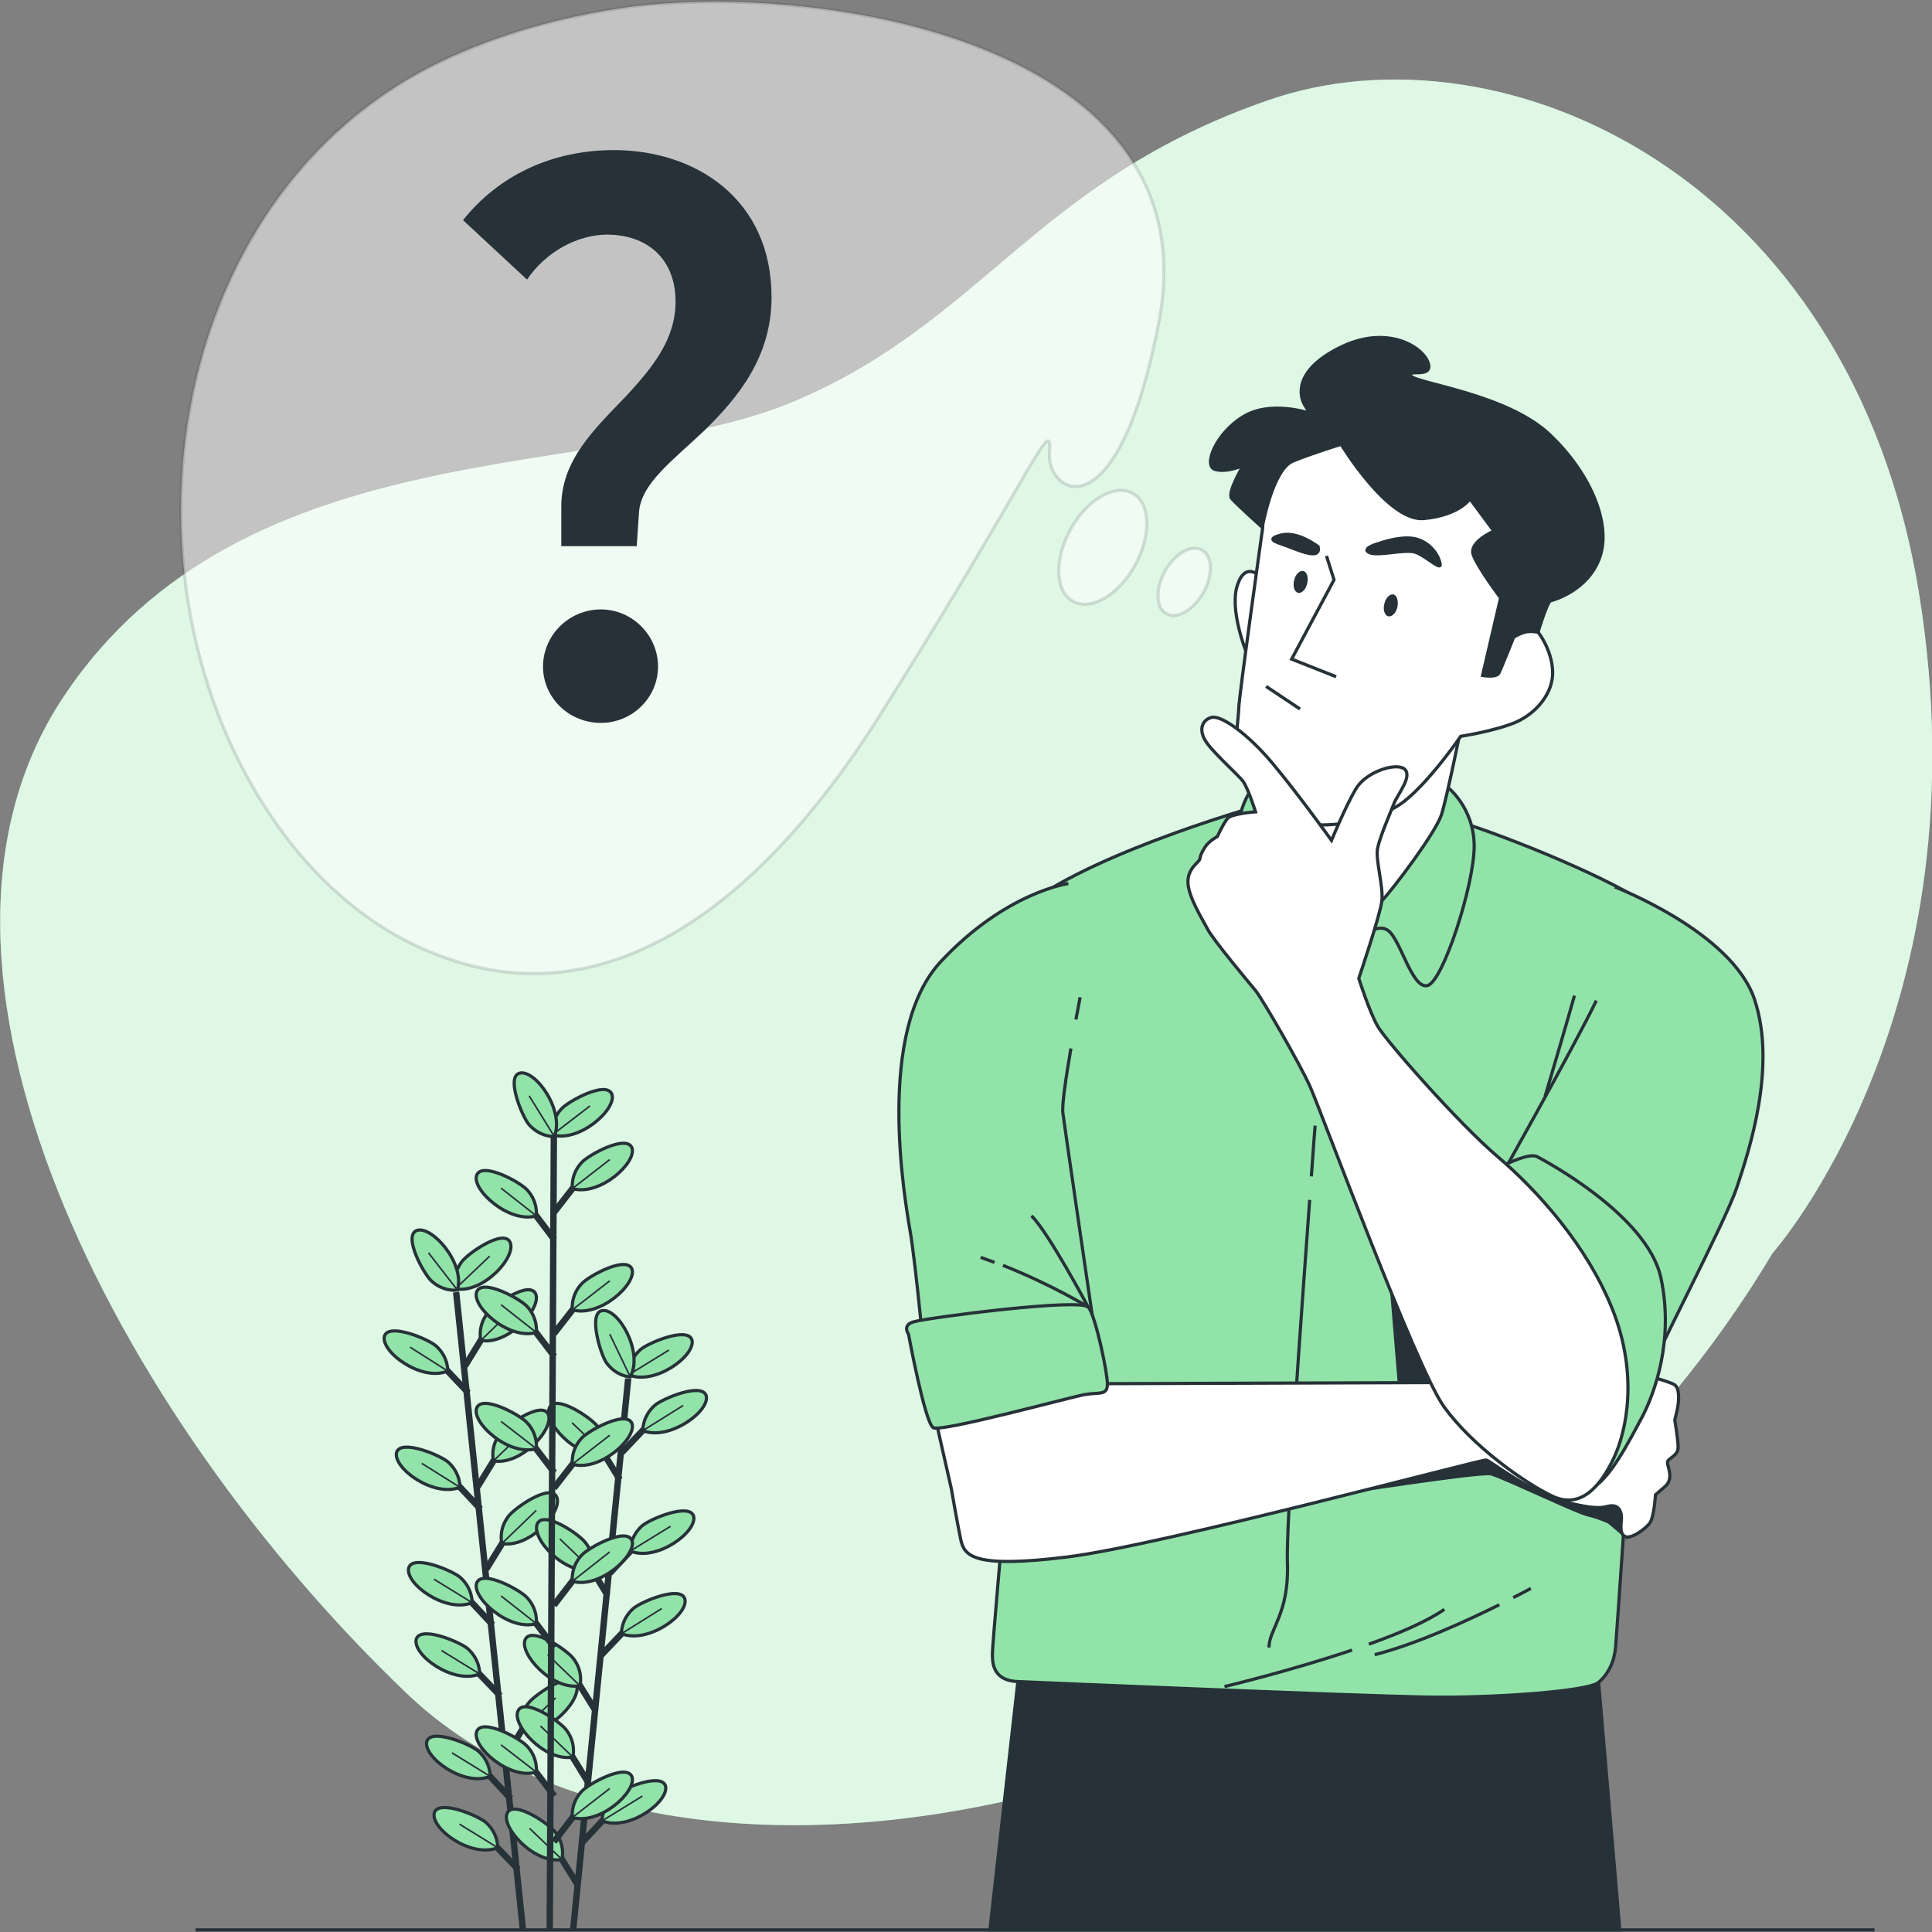 <svg xmlns="http://www.w3.org/2000/svg" width="605" height="605" viewBox="0 0 605 605" fill="none"><rect x="0" y="0" width="605" height="605" fill="#808080" stroke="none"/><g clip-path="url(#clip0_2909_23118)"><path d="M555.064 392.427C555.064 392.427 622.213 317.016 600.925 185.768C579.506 54.389 469.912 6.042 397.112 31.398C324.312 56.623 308.018 100.635 248.622 125.728C189.225 150.821 76.346 133.611 19.973 218.088C-36.401 302.564 35.61 442.483 127.332 530.244C218.923 618.005 453.092 563.089 555.064 392.427Z" fill="#92E3A9"></path><path opacity="0.7" d="M555.064 392.427C555.064 392.427 622.213 317.016 600.925 185.768C579.506 54.389 469.912 6.042 397.112 31.398C324.312 56.623 308.018 100.635 248.622 125.728C189.225 150.821 76.346 133.611 19.973 218.088C-36.401 302.564 35.61 442.483 127.332 530.244C218.923 618.005 453.092 563.089 555.064 392.427Z" fill="white"></path><path d="M61.234 604.342H586.996" stroke="#263238" stroke-miterlimit="10"></path><path d="M142.84 404.645L163.734 604.078" stroke="#263238" stroke-width="2" stroke-miterlimit="10"></path><path d="M159.925 563.219L150.727 553.365" stroke="#263238" stroke-width="2" stroke-miterlimit="10"></path><path d="M153.486 556.256C153.486 556.256 153.749 551.92 149.806 548.373C147.441 546.271 134.957 541.016 133.643 545.352C132.461 550.213 145.207 559.672 153.486 556.256Z" fill="#92E3A9" stroke="#263238" stroke-miterlimit="10"></path><path d="M153.485 556.256L141.527 548.898" stroke="#263238" stroke-width="0.5" stroke-miterlimit="10"></path><path d="M162.287 585.421L152.957 575.699" stroke="#263238" stroke-width="2" stroke-miterlimit="10"></path><path d="M155.85 578.59C155.85 578.59 156.113 574.254 152.17 570.707C149.805 568.605 137.321 563.35 136.007 567.686C134.693 572.547 147.571 582.006 155.85 578.59Z" fill="#92E3A9" stroke="#263238" stroke-miterlimit="10"></path><path d="M155.849 578.59L143.891 571.232" stroke="#263238" stroke-width="0.5" stroke-miterlimit="10"></path><path d="M154.273 508.828L145.074 498.975" stroke="#263238" stroke-width="2" stroke-miterlimit="10"></path><path d="M147.834 501.865C147.834 501.865 148.097 497.53 144.155 493.983C141.789 491.881 129.306 486.625 127.992 490.961C126.678 495.822 139.556 505.281 147.834 501.865Z" fill="#92E3A9" stroke="#263238" stroke-miterlimit="10"></path><path d="M147.833 501.865L135.875 494.508" stroke="#263238" stroke-width="0.5" stroke-miterlimit="10"></path><path d="M156.635 531.031L147.305 521.309" stroke="#263238" stroke-width="2" stroke-miterlimit="10"></path><path d="M150.197 524.199C150.197 524.199 150.46 519.864 146.518 516.317C144.153 514.215 131.669 508.959 130.355 513.295C129.041 518.156 141.919 527.615 150.197 524.199Z" fill="#92E3A9" stroke="#263238" stroke-miterlimit="10"></path><path d="M150.196 524.199L138.238 516.842" stroke="#263238" stroke-width="0.5" stroke-miterlimit="10"></path><path d="M150.464 472.568L141.266 462.715" stroke="#263238" stroke-width="2" stroke-miterlimit="10"></path><path d="M144.025 465.736C144.025 465.736 144.288 461.401 140.345 457.854C137.98 455.752 125.496 450.497 124.182 454.832C123 459.693 135.746 469.021 144.025 465.736Z" fill="#92E3A9" stroke="#263238" stroke-miterlimit="10"></path><path d="M144.024 465.737L132.066 458.248" stroke="#263238" stroke-width="0.5" stroke-miterlimit="10"></path><path d="M146.652 436.175L137.453 426.453" stroke="#263238" stroke-width="2" stroke-miterlimit="10"></path><path d="M140.212 429.344C140.212 429.344 140.475 425.008 136.533 421.461C134.168 419.359 121.684 414.104 120.37 418.439C119.187 423.3 131.934 432.76 140.212 429.344Z" fill="#92E3A9" stroke="#263238" stroke-miterlimit="10"></path><path d="M140.213 429.344L128.387 421.855" stroke="#263238" stroke-width="0.5" stroke-miterlimit="10"></path><path d="M158.348 549.95L165.444 538.52" stroke="#263238" stroke-width="2" stroke-miterlimit="10"></path><path d="M163.342 541.935C163.342 541.935 162.16 537.731 165.313 533.527C167.153 530.9 178.323 523.148 180.425 527.221C182.659 531.688 172.147 543.512 163.342 541.935Z" fill="#92E3A9" stroke="#263238" stroke-miterlimit="10"></path><path d="M163.34 541.935L173.984 531.688" stroke="#263238" stroke-width="0.5" stroke-miterlimit="10"></path><path d="M152.301 491.356L159.397 479.795" stroke="#263238" stroke-width="2" stroke-miterlimit="10"></path><path d="M157.163 483.342C157.163 483.342 155.98 479.137 159.134 474.933C160.973 472.306 172.143 464.554 174.246 468.627C176.611 472.963 165.967 484.918 157.163 483.342Z" fill="#92E3A9" stroke="#263238" stroke-miterlimit="10"></path><path d="M157.164 483.342L167.939 472.963" stroke="#263238" stroke-width="0.5" stroke-miterlimit="10"></path><path d="M149.543 465.604L156.639 454.043" stroke="#263238" stroke-width="2" stroke-miterlimit="10"></path><path d="M154.538 457.459C154.538 457.459 153.355 453.255 156.509 449.051C158.348 446.423 169.518 438.672 171.621 442.744C173.854 447.211 163.21 459.035 154.538 457.459Z" fill="#92E3A9" stroke="#263238" stroke-miterlimit="10"></path><path d="M154.535 457.459L165.179 447.211" stroke="#263238" stroke-width="0.5" stroke-miterlimit="10"></path><path d="M145.602 427.768L152.698 416.207" stroke="#263238" stroke-width="2" stroke-miterlimit="10"></path><path d="M150.596 419.754C150.596 419.754 149.413 415.55 152.567 411.345C154.407 408.718 165.577 400.967 167.679 405.039C169.913 409.375 159.269 421.33 150.596 419.754Z" fill="#92E3A9" stroke="#263238" stroke-miterlimit="10"></path><path d="M150.594 419.754L161.238 409.375" stroke="#263238" stroke-width="0.5" stroke-miterlimit="10"></path><path d="M142.581 403.594C142.581 403.594 141.398 399.389 144.552 395.185C146.391 392.558 157.561 384.806 159.663 388.879C162.029 393.346 151.385 405.17 142.581 403.594Z" fill="#92E3A9" stroke="#263238" stroke-miterlimit="10"></path><path d="M142.578 403.593L153.354 393.346" stroke="#263238" stroke-width="0.5" stroke-miterlimit="10"></path><path d="M143.236 403.988C143.236 403.988 138.9 404.645 135.089 401.098C132.723 398.996 126.153 387.04 130.49 385.332C135.089 383.624 145.733 395.448 143.236 403.988Z" fill="#92E3A9" stroke="#263238" stroke-miterlimit="10"></path><path d="M143.235 403.988L134.168 392.295" stroke="#263238" stroke-width="0.5" stroke-miterlimit="10"></path><path d="M196.718 431.709L179.504 604.078" stroke="#263238" stroke-width="2" stroke-miterlimit="10"></path><path d="M180.948 590.285L173.852 578.855" stroke="#263238" stroke-width="2" stroke-miterlimit="10"></path><path d="M175.954 582.271C175.954 582.271 177.137 578.067 173.983 573.863C172.144 571.235 160.974 563.615 158.871 567.688C156.638 572.024 167.282 583.848 175.954 582.271Z" fill="#92E3A9" stroke="#263238" stroke-miterlimit="10"></path><path d="M175.954 582.271L165.836 572.549" stroke="#263238" stroke-width="0.5" stroke-miterlimit="10"></path><path d="M186.6 535.893L179.504 524.463" stroke="#263238" stroke-width="2" stroke-miterlimit="10"></path><path d="M181.607 527.878C181.607 527.878 182.789 523.674 179.636 519.47C177.796 516.843 166.626 509.223 164.524 513.295C162.29 517.631 172.934 529.455 181.607 527.878Z" fill="#92E3A9" stroke="#263238" stroke-miterlimit="10"></path><path d="M181.607 527.878L171.488 518.156" stroke="#263238" stroke-width="0.5" stroke-miterlimit="10"></path><path d="M184.233 558.229L177.137 546.668" stroke="#263238" stroke-width="2" stroke-miterlimit="10"></path><path d="M179.371 550.214C179.371 550.214 180.553 546.01 177.4 541.806C175.56 539.179 164.39 531.559 162.288 535.631C159.922 539.836 170.566 551.791 179.371 550.214Z" fill="#92E3A9" stroke="#263238" stroke-miterlimit="10"></path><path d="M179.372 550.214L169.254 540.492" stroke="#263238" stroke-width="0.5" stroke-miterlimit="10"></path><path d="M190.281 499.633L183.316 488.203" stroke="#263238" stroke-width="2" stroke-miterlimit="10"></path><path d="M185.418 491.619C185.418 491.619 186.6 487.415 183.447 483.21C181.607 480.583 170.437 472.963 168.335 477.036C165.969 481.371 176.613 493.195 185.418 491.619Z" fill="#92E3A9" stroke="#263238" stroke-miterlimit="10"></path><path d="M185.419 491.619L175.301 481.896" stroke="#263238" stroke-width="0.5" stroke-miterlimit="10"></path><path d="M194.088 463.372L186.992 451.811" stroke="#263238" stroke-width="2" stroke-miterlimit="10"></path><path d="M189.226 455.226C189.226 455.226 190.409 451.022 187.255 446.818C185.415 444.19 174.246 436.57 172.143 440.643C169.778 444.979 180.422 456.934 189.226 455.226Z" fill="#92E3A9" stroke="#263238" stroke-miterlimit="10"></path><path d="M189.228 455.226L179.109 445.504" stroke="#263238" stroke-width="0.5" stroke-miterlimit="10"></path><path d="M182.129 577.146L191.327 567.293" stroke="#263238" stroke-width="2" stroke-miterlimit="10"></path><path d="M188.566 570.184C188.566 570.184 188.303 565.848 192.246 562.301C194.611 560.199 207.095 554.944 208.409 559.279C209.591 564.14 196.845 573.6 188.566 570.184Z" fill="#92E3A9" stroke="#263238" stroke-miterlimit="10"></path><path d="M188.566 570.183L201.182 562.432" stroke="#263238" stroke-width="0.5" stroke-miterlimit="10"></path><path d="M188.176 518.42L197.506 508.566" stroke="#263238" stroke-width="2" stroke-miterlimit="10"></path><path d="M194.613 511.588C194.613 511.588 194.35 507.253 198.292 503.705C200.658 501.603 213.141 496.348 214.456 500.684C215.77 505.545 202.892 514.873 194.613 511.588Z" fill="#92E3A9" stroke="#263238" stroke-miterlimit="10"></path><path d="M194.613 511.588L207.228 503.705" stroke="#263238" stroke-width="0.5" stroke-miterlimit="10"></path><path d="M190.934 492.67L200.132 482.816" stroke="#263238" stroke-width="2" stroke-miterlimit="10"></path><path d="M197.371 485.707C197.371 485.707 197.108 481.372 201.05 477.824C203.416 475.722 215.899 470.467 217.213 474.803C218.396 479.664 205.649 489.123 197.371 485.707Z" fill="#92E3A9" stroke="#263238" stroke-miterlimit="10"></path><path d="M197.371 485.706L209.986 477.955" stroke="#263238" stroke-width="0.5" stroke-miterlimit="10"></path><path d="M194.746 454.832L204.076 444.979" stroke="#263238" stroke-width="2" stroke-miterlimit="10"></path><path d="M201.316 448C201.316 448 201.053 443.665 204.996 440.117C207.361 438.015 219.845 432.76 221.159 437.096C222.341 441.957 209.463 451.285 201.316 448Z" fill="#92E3A9" stroke="#263238" stroke-miterlimit="10"></path><path d="M201.316 448.002L213.932 440.119" stroke="#263238" stroke-width="0.5" stroke-miterlimit="10"></path><path d="M196.847 430.528C196.847 430.528 196.585 426.192 200.527 422.645C202.892 420.543 215.376 415.288 216.69 419.623C217.873 424.484 205.126 433.943 196.847 430.528Z" fill="#92E3A9" stroke="#263238" stroke-miterlimit="10"></path><path d="M196.848 430.527L209.463 422.775" stroke="#263238" stroke-width="0.5" stroke-miterlimit="10"></path><path d="M197.374 431.184C197.374 431.184 193.037 431.053 189.884 426.718C188.044 424.09 184.102 411.083 188.57 410.427C193.563 409.507 201.579 423.302 197.374 431.184Z" fill="#92E3A9" stroke="#263238" stroke-miterlimit="10"></path><path d="M197.373 431.184L190.934 417.783" stroke="#263238" stroke-width="0.5" stroke-miterlimit="10"></path><path d="M173.459 351.832L172.145 604.342" stroke="#263238" stroke-width="2" stroke-miterlimit="10"></path><path d="M173.589 562.433L165.441 551.791" stroke="#263238" stroke-width="2" stroke-miterlimit="10"></path><path d="M167.939 554.944C167.939 554.944 168.596 550.608 165.048 546.798C162.946 544.434 150.988 537.865 149.279 542.2C147.571 546.798 159.398 557.44 167.939 554.944Z" fill="#92E3A9" stroke="#263238" stroke-miterlimit="10"></path><path d="M167.941 554.944L156.902 546.404" stroke="#263238" stroke-width="0.5" stroke-miterlimit="10"></path><path d="M173.589 515.923L165.441 505.15" stroke="#263238" stroke-width="2" stroke-miterlimit="10"></path><path d="M167.939 508.434C167.939 508.434 168.596 504.099 165.048 500.289C162.946 497.924 150.988 491.355 149.279 495.69C147.571 500.157 159.398 510.93 167.939 508.434Z" fill="#92E3A9" stroke="#263238" stroke-miterlimit="10"></path><path d="M167.941 508.435L156.902 499.764" stroke="#263238" stroke-width="0.5" stroke-miterlimit="10"></path><path d="M173.589 461.14L165.441 450.498" stroke="#263238" stroke-width="2" stroke-miterlimit="10"></path><path d="M167.939 453.651C167.939 453.651 168.596 449.315 165.048 445.505C162.946 443.141 150.988 436.572 149.279 440.907C147.571 445.505 159.398 456.147 167.939 453.651Z" fill="#92E3A9" stroke="#263238" stroke-miterlimit="10"></path><path d="M167.941 453.651L156.902 445.111" stroke="#263238" stroke-width="0.5" stroke-miterlimit="10"></path><path d="M173.589 424.747L165.441 414.105" stroke="#263238" stroke-width="2" stroke-miterlimit="10"></path><path d="M167.939 417.258C167.939 417.258 168.596 412.923 165.048 409.113C162.946 406.748 150.988 400.179 149.279 404.515C147.571 409.113 159.398 419.755 167.939 417.258Z" fill="#92E3A9" stroke="#263238" stroke-miterlimit="10"></path><path d="M167.941 417.259L156.902 408.588" stroke="#263238" stroke-width="0.5" stroke-miterlimit="10"></path><path d="M173.589 388.224L165.441 377.451" stroke="#263238" stroke-width="2" stroke-miterlimit="10"></path><path d="M167.939 380.735C167.939 380.735 168.596 376.399 165.048 372.589C162.946 370.225 150.988 363.656 149.279 367.991C147.571 372.458 159.398 383.231 167.939 380.735Z" fill="#92E3A9" stroke="#263238" stroke-miterlimit="10"></path><path d="M167.941 380.735L156.902 372.064" stroke="#263238" stroke-width="0.5" stroke-miterlimit="10"></path><path d="M173.457 576.752L181.736 565.979" stroke="#263238" stroke-width="2" stroke-miterlimit="10"></path><path d="M179.239 569.131C179.239 569.131 178.582 564.796 182.13 560.986C184.233 558.621 196.191 552.052 197.899 556.388C199.476 560.986 187.781 571.628 179.239 569.131Z" fill="#92E3A9" stroke="#263238" stroke-miterlimit="10"></path><path d="M179.238 569.132L190.934 560.066" stroke="#263238" stroke-width="0.5" stroke-miterlimit="10"></path><path d="M173.457 502.656L181.736 491.883" stroke="#263238" stroke-width="2" stroke-miterlimit="10"></path><path d="M179.239 495.167C179.239 495.167 178.582 490.831 182.13 487.021C184.233 484.656 196.191 478.087 197.899 482.423C199.476 486.89 187.781 497.663 179.239 495.167Z" fill="#92E3A9" stroke="#263238" stroke-miterlimit="10"></path><path d="M179.238 495.167L190.934 485.971" stroke="#263238" stroke-width="0.5" stroke-miterlimit="10"></path><path d="M173.457 465.999L181.736 455.357" stroke="#263238" stroke-width="2" stroke-miterlimit="10"></path><path d="M179.239 458.51C179.239 458.51 178.582 454.175 182.13 450.365C184.233 448 196.191 441.431 197.899 445.767C199.476 450.365 187.781 461.007 179.239 458.51Z" fill="#92E3A9" stroke="#263238" stroke-miterlimit="10"></path><path d="M179.238 458.51L190.934 449.445" stroke="#263238" stroke-width="0.5" stroke-miterlimit="10"></path><path d="M173.457 417.651L181.736 407.01" stroke="#263238" stroke-width="2" stroke-miterlimit="10"></path><path d="M179.239 410.163C179.239 410.163 178.582 405.827 182.13 402.017C184.233 399.652 196.191 393.083 197.899 397.419C199.476 402.017 187.781 412.659 179.239 410.163Z" fill="#92E3A9" stroke="#263238" stroke-miterlimit="10"></path><path d="M179.238 410.163L190.934 401.098" stroke="#263238" stroke-width="0.5" stroke-miterlimit="10"></path><path d="M173.457 379.683L181.736 369.041" stroke="#263238" stroke-width="2" stroke-miterlimit="10"></path><path d="M179.239 372.196C179.239 372.196 178.582 367.86 182.13 364.05C184.233 361.686 196.191 355.117 197.899 359.452C199.476 364.05 187.781 374.692 179.239 372.196Z" fill="#92E3A9" stroke="#263238" stroke-miterlimit="10"></path><path d="M179.238 372.196L190.934 363.131" stroke="#263238" stroke-width="0.5" stroke-miterlimit="10"></path><path d="M172.931 355.379C172.931 355.379 172.274 351.044 175.822 347.234C177.924 344.869 189.882 338.3 191.591 342.636C193.299 347.103 181.604 357.876 172.931 355.379Z" fill="#92E3A9" stroke="#263238" stroke-miterlimit="10"></path><path d="M172.934 355.378L184.76 346.312" stroke="#263238" stroke-width="0.5" stroke-miterlimit="10"></path><path d="M173.589 355.904C173.589 355.904 169.252 356.167 165.704 352.225C163.602 349.861 158.346 337.248 162.682 336.066C167.544 334.752 176.874 347.627 173.589 355.904Z" fill="#92E3A9" stroke="#263238" stroke-miterlimit="10"></path><path d="M173.588 355.904L165.703 343.16" stroke="#263238" stroke-width="0.5" stroke-miterlimit="10"></path><path d="M507.231 604.344L499.741 516.846H319.844L309.988 604.344H507.231Z" fill="#263238" stroke="#263238" stroke-miterlimit="10"></path><path d="M397.111 251.459C397.111 251.459 344.548 265.911 321.551 283.253C298.555 300.595 282.655 318.462 286.334 352.095C290.014 385.728 314.061 477.956 314.061 477.956C314.061 477.956 310.776 515.399 310.776 517.633C310.776 519.866 310.382 526.172 318.529 526.567C326.676 526.961 424.443 531.034 446.257 531.428C468.071 531.822 496.98 529.588 500.397 526.961C503.682 524.333 505.522 520.26 505.916 515.794C506.31 511.327 509.99 456.936 509.99 456.936L510.384 432.499C510.384 432.499 534.431 352.49 535.877 326.608C537.322 300.726 527.73 292.187 516.954 284.041C506.179 275.896 472.801 262.101 454.667 256.583C436.796 251.196 397.111 251.459 397.111 251.459Z" fill="#92E3A9" stroke="#263238" stroke-miterlimit="10"></path><path d="M410.122 375.744C407.493 411.873 402.631 478.22 403.157 489.65C403.683 505.415 397.375 510.145 397.375 515.925" stroke="#263238" stroke-miterlimit="10"></path><path d="M411.831 352.49C411.831 352.49 411.305 358.665 410.648 368.387" stroke="#263238" stroke-miterlimit="10"></path><path d="M435.352 398.867L438.637 438.544L457.559 437.23L435.352 398.867Z" fill="#263238" stroke="#263238" stroke-miterlimit="10"></path><path d="M417.48 467.972C417.48 467.972 463.473 460.746 466.89 461.534C470.306 462.322 493.96 473.752 497.376 474.409C500.793 475.197 503.815 476.643 503.815 476.643L508.94 480.978L507.232 467.972C507.232 467.972 500.399 459.563 485.155 453.52C469.912 447.476 462.29 450.892 458.874 451.943C455.457 453.257 417.48 467.972 417.48 467.972Z" fill="#263238" stroke="#263238" stroke-miterlimit="10"></path><path d="M346.782 433.289L466.363 432.894C466.363 432.894 504.865 429.216 506.311 428.822C507.756 428.428 522.999 432.5 524.445 433.683C525.89 434.734 525.89 438.15 525.233 441.434C524.445 444.719 524.445 444.719 524.445 444.719C524.445 444.719 525.496 450.631 525.496 453.258C525.496 455.886 522.474 456.543 522.211 457.725C521.817 458.776 524.445 462.849 521.422 465.476C518.4 468.104 518.4 468.104 518.4 468.104C518.4 468.104 518.006 475.198 516.56 477.038C515.115 478.877 510.647 482.162 508.807 481.111C506.968 480.059 507.756 477.038 507.756 475.198C507.756 473.359 506.968 471.52 504.734 471.52C502.5 471.52 502.106 473.359 490.673 470.469C479.241 467.447 466.626 457.462 465.443 457.2C464.392 456.805 363.996 483.869 334.298 487.548C304.732 491.227 302.103 487.154 300.921 482.424C299.869 477.563 297.898 466.133 297.898 466.133L292.773 443.536L346.782 433.289Z" fill="white" stroke="#263238" stroke-miterlimit="10"></path><path d="M424.578 294.946C424.578 294.946 430.754 288.509 434.696 291.399C438.639 294.289 442.187 309.923 447.049 308.61C451.911 307.296 461.635 277.079 461.635 264.992C461.635 252.905 453.225 245.811 451.254 245.154C449.283 244.497 399.611 243.84 393.697 246.073C387.784 248.307 385.55 268.802 383.316 281.151C381.082 293.501 386.207 296.391 389.492 294.815C392.777 293.238 405.392 287.983 408.415 287.983C411.174 288.115 424.578 294.946 424.578 294.946Z" fill="#92E3A9" stroke="#263238" stroke-miterlimit="10"></path><path d="M457.823 226.365C457.823 226.365 453.224 249.357 451.384 255.137C449.544 260.787 436.404 278.129 432.987 281.807C429.571 285.486 419.846 303.353 417.218 303.747C414.59 304.273 407.363 279.968 407.363 279.968C407.363 279.968 398.033 263.94 396.193 259.735C394.353 255.531 391.594 243.444 391.594 243.444C391.594 243.444 406.837 256.582 423.132 253.823C439.426 250.933 447.705 234.642 447.705 234.642L457.823 226.365Z" fill="white" stroke="#263238" stroke-miterlimit="10"></path><path d="M394.617 180.514C394.617 180.514 390.018 175.653 387.521 183.142C384.893 190.63 390.149 203.899 390.149 203.899L394.617 180.514Z" fill="white" stroke="#263238" stroke-miterlimit="10"></path><path d="M395.403 165.275C395.403 165.275 387.913 218.614 387.913 221.768C387.913 224.921 385.811 235.168 388.964 242C392.118 248.7 401.448 256.977 408.938 258.028C416.429 259.079 431.146 257.503 439.556 251.065C447.835 244.627 457.428 230.57 457.428 230.57C457.428 230.57 467.809 228.993 474.511 226.234C481.212 223.344 486.469 216.907 486.206 210.206C485.943 203.506 481.869 198.251 481.869 198.251L477.927 191.025L488.308 171.581C488.308 171.581 482.395 160.414 463.21 149.772C444.024 139.13 426.941 135.846 418.925 135.846C410.909 135.846 400.791 139.262 397.9 145.699C394.878 152.137 395.403 165.275 395.403 165.275Z" fill="white" stroke="#263238" stroke-miterlimit="10"></path><path d="M419.978 139.13C419.978 139.13 434.696 163.436 445.866 162.384C457.035 161.333 460.321 156.21 460.321 156.21L467.811 166.326C467.811 166.326 459.795 169.742 461.372 173.814C462.949 178.019 469.913 187.215 469.913 187.215L464.263 211.52C464.263 211.52 468.599 212.308 469.388 210.732C470.176 209.155 473.987 199.565 473.987 199.565C473.987 199.565 475.564 198.514 477.403 197.988C479.243 197.463 481.609 197.988 481.609 197.988C481.609 197.988 484.5 188.398 485.551 188.135C486.602 187.872 496.983 184.982 500.794 174.997C504.736 164.881 498.691 148.852 485.288 136.109C471.884 123.365 443.369 120.08 441.792 117.716C440.215 115.351 449.019 118.767 447.18 113.512C445.34 108.388 434.039 101.556 419.453 108.913C404.998 116.139 406.969 124.153 408.546 126.781C410.123 129.408 410.123 129.408 410.123 129.408C410.123 129.408 397.902 125.204 389.36 130.459C380.819 135.583 376.614 145.962 380.556 147.013C384.498 148.064 389.36 145.699 389.36 145.699C389.36 145.699 384.236 154.239 385.681 156.078C387.258 157.918 395.274 165.143 395.274 165.143C395.274 165.143 398.428 147.013 404.867 144.386C411.306 141.758 419.978 139.13 419.978 139.13Z" fill="#263238" stroke="#263238" stroke-miterlimit="10"></path><path d="M415.38 174.078L417.745 181.567L404.473 206.397L418.402 211.915" stroke="#263238" stroke-miterlimit="10"></path><path d="M412.75 171.186C412.75 171.186 406.574 166.325 401.318 167.508C396.193 168.821 399.215 169.61 402.895 170.923C406.574 172.237 413.801 175.653 412.75 171.186Z" fill="#263238" stroke="#263238" stroke-miterlimit="10"></path><path d="M431.938 170.136C431.938 170.136 426.025 171.712 428.785 173.026C431.675 174.34 440.217 171.712 443.502 173.026C446.787 174.34 451.255 178.675 450.992 176.705C450.73 174.603 448.627 170.53 444.028 168.953C439.429 167.377 431.938 170.136 431.938 170.136Z" fill="#263238" stroke="#263238" stroke-miterlimit="10"></path><path d="M409.333 182.748C408.939 184.588 407.625 185.901 406.442 185.639C405.391 185.376 404.734 183.668 405.259 181.697C405.653 179.858 406.968 178.544 408.15 178.807C409.201 179.07 409.858 180.778 409.333 182.748Z" fill="#263238"></path><path d="M437.587 190.106C437.193 191.945 435.878 193.259 434.696 192.996C433.645 192.733 432.987 191.025 433.513 189.055C433.907 187.215 435.221 185.902 436.404 186.164C437.455 186.427 437.981 188.266 437.587 190.106Z" fill="#263238"></path><path d="M396.457 214.936L407.101 222.03" stroke="#263238" stroke-miterlimit="10"></path><path d="M505.656 277.734C505.656 277.734 542.319 291.792 549.415 312.944C556.511 334.096 547.575 360.766 543.896 371.802C540.217 382.969 517.22 426.193 513.541 436.572C509.861 446.95 504.342 459.563 504.342 459.563C504.342 459.563 499.217 428.426 485.025 409.245C470.965 389.932 467.68 372.59 467.68 372.59C467.68 372.59 493.173 327.396 499.875 313.338" fill="#92E3A9"></path><path d="M505.656 277.734C505.656 277.734 542.319 291.792 549.415 312.944C556.511 334.096 547.575 360.766 543.896 371.802C540.217 382.969 517.22 426.193 513.541 436.572C509.861 446.95 504.342 459.563 504.342 459.563C504.342 459.563 499.217 428.426 485.025 409.245C470.965 389.932 467.68 372.59 467.68 372.59C467.68 372.59 493.173 327.396 499.875 313.338" stroke="#263238" stroke-miterlimit="10"></path><path d="M471.359 364.707C471.359 364.707 478.85 360.897 481.346 362.211C483.843 363.525 515.906 380.604 520.111 400.18C524.317 419.755 518.009 436.44 514.33 443.535C510.519 450.629 503.554 464.424 498.035 466.001C492.647 467.708 488.048 423.04 476.747 399.785C465.577 376.4 471.359 364.707 471.359 364.707Z" fill="#92E3A9" stroke="#263238" stroke-miterlimit="10"></path><path d="M483.844 343.293C483.844 343.293 490.546 320.695 493.042 311.762" stroke="#263238" stroke-miterlimit="10"></path><path d="M416.955 263.153C416.955 263.153 406.574 248.701 398.558 239.111C390.542 229.52 382.263 223.871 379.372 224.659C376.481 225.447 375.43 228.338 377.27 231.622C379.109 235.038 387.651 242.526 389.228 244.629C390.805 246.731 393.17 254.219 393.17 254.219C393.17 254.219 385.68 254.745 384.366 256.321C383.052 257.898 381.212 261.971 381.212 261.971C381.212 261.971 378.584 263.284 377.27 265.386C375.956 267.488 375.956 268.014 375.693 269.065C375.43 270.116 371.751 271.955 372.013 276.554C372.276 281.152 376.613 287.984 378.19 291.005C379.766 294.158 391.199 307.822 393.17 310.187C395.141 312.551 407.099 333.178 410.253 340.272C413.407 347.235 443.368 428.296 452.172 440.514C460.976 452.733 477.271 464.294 486.075 468.498C494.879 472.702 501.056 465.608 505.261 456.806C509.466 448.003 513.014 430.398 504.998 410.166C496.982 389.934 481.213 372.592 468.992 362.213C456.771 351.834 434.038 325.952 431.41 321.354C428.781 316.756 425.496 306.377 425.496 306.377C425.496 306.377 432.198 286.67 432.724 282.072C433.249 277.473 430.621 269.065 431.41 265.518C432.198 261.839 435.352 254.613 436.535 251.592C437.849 248.439 442.185 243.315 439.951 240.95C437.586 238.585 427.993 241.475 424.708 246.862C421.554 251.986 416.955 263.153 416.955 263.153Z" fill="white" stroke="#263238" stroke-miterlimit="10"></path><path d="M336.926 319.25C337.714 315.177 338.24 312.287 338.24 312.287L336.926 319.25Z" fill="#92E3A9"></path><path d="M336.926 319.25C337.714 315.177 338.24 312.287 338.24 312.287" stroke="#263238" stroke-miterlimit="10"></path><path d="M334.562 276.684C334.562 276.684 314.983 279.311 294.614 301.12C274.246 322.929 283.182 374.824 285.022 385.597C286.861 396.37 289.884 429.346 289.884 429.346L342.053 412.004C342.053 412.004 333.511 353.803 332.854 348.679C332.46 346.052 333.905 336.855 335.351 328.315" fill="#92E3A9"></path><path d="M334.562 276.684C334.562 276.684 314.983 279.311 294.614 301.12C274.246 322.929 283.182 374.824 285.022 385.597C286.861 396.37 289.884 429.346 289.884 429.346L342.053 412.004C342.053 412.004 333.511 353.803 332.854 348.679C332.46 346.052 333.905 336.855 335.351 328.315" stroke="#263238" stroke-miterlimit="10"></path><path d="M284.495 417.784C284.495 417.784 289.62 445.505 292.248 447.081C294.876 448.527 335.218 437.491 339.686 436.703C344.154 435.914 346.782 437.097 346.782 433.418C346.782 429.739 343.103 412.266 340.869 409.376C338.635 406.354 290.54 412.66 286.466 413.843C282.261 414.762 284.495 417.784 284.495 417.784Z" fill="#92E3A9" stroke="#263238" stroke-miterlimit="10"></path><path d="M314.062 396.239C329.043 402.151 340.738 409.246 340.738 409.246C340.738 409.246 328.123 385.597 322.998 380.736" stroke="#263238" stroke-miterlimit="10"></path><path d="M307.098 393.742C308.543 394.268 309.989 394.793 311.434 395.319" stroke="#263238" stroke-miterlimit="10"></path><path d="M428.648 514.873C438.241 511.457 447.045 507.647 452.302 503.969" stroke="#263238" stroke-miterlimit="10"></path><path d="M383.445 528.143C383.445 528.143 403.945 523.282 423.393 516.713" stroke="#263238" stroke-miterlimit="10"></path><path d="M469.516 502.525C459.398 507.518 443.498 514.875 430.488 518.159" stroke="#263238" stroke-miterlimit="10"></path><path d="M479.375 497.4C479.375 497.4 477.272 498.583 473.855 500.291" stroke="#263238" stroke-miterlimit="10"></path><path d="M137.977 19.312C49.802 61.747 33.114 186.426 88.962 261.312C100.657 276.946 115.9 290.215 134.035 297.835C195.796 323.98 245.337 271.954 275.429 224.132C323.524 147.801 329.569 128.882 328.649 141.757C327.729 154.632 350.069 168.296 362.946 100.504C379.372 13.794 258.083 -5.913 196.585 2.233C176.085 5.123 156.111 10.641 137.977 19.312Z" fill="white" fill-opacity="0.53" stroke="#263238" stroke-opacity="0.15" stroke-miterlimit="10"></path><path d="M335.219 165.8C330.094 175.128 330.357 185.244 336.007 188.266C341.658 191.419 350.331 186.295 355.455 176.967C360.58 167.639 360.317 157.523 354.667 154.502C349.148 151.348 340.344 156.472 335.219 165.8Z" fill="white" fill-opacity="0.53" stroke="#263238" stroke-opacity="0.15" stroke-miterlimit="10"></path><path d="M364.787 178.937C361.765 184.455 361.896 190.367 365.313 192.206C368.598 194.045 373.723 191.024 376.876 185.506C379.899 179.988 379.767 174.076 376.351 172.236C372.934 170.397 367.809 173.419 364.787 178.937Z" fill="white" fill-opacity="0.53" stroke="#263238" stroke-opacity="0.15" stroke-miterlimit="10"></path><path d="M175.771 171.037H199.385L200.101 160.541C200.578 151.477 210.835 144.083 220.615 134.78C231.349 124.284 241.605 111.642 241.605 93.037C241.605 62.266 217.752 47 192.229 47C172.67 47 155.972 55.11 145 68.945L165.037 87.55C171 78.725 181.018 73.477 190.083 73.477C202.486 73.477 211.55 80.871 211.55 94.468C211.55 106.394 204.156 115.22 196.284 123.807C186.266 134.303 175.532 144.083 175.771 159.11V171.037ZM188.174 226.376C197.954 226.376 206.064 218.505 206.064 208.725C206.064 198.945 197.954 190.835 188.174 190.835C178.156 190.835 170.046 198.945 170.046 208.725C170.046 218.505 178.156 226.376 188.174 226.376Z" fill="#263238"></path></g><defs><clipPath id="clip0_2909_23118"><rect width="605" height="605" fill="white"></rect></clipPath></defs></svg>